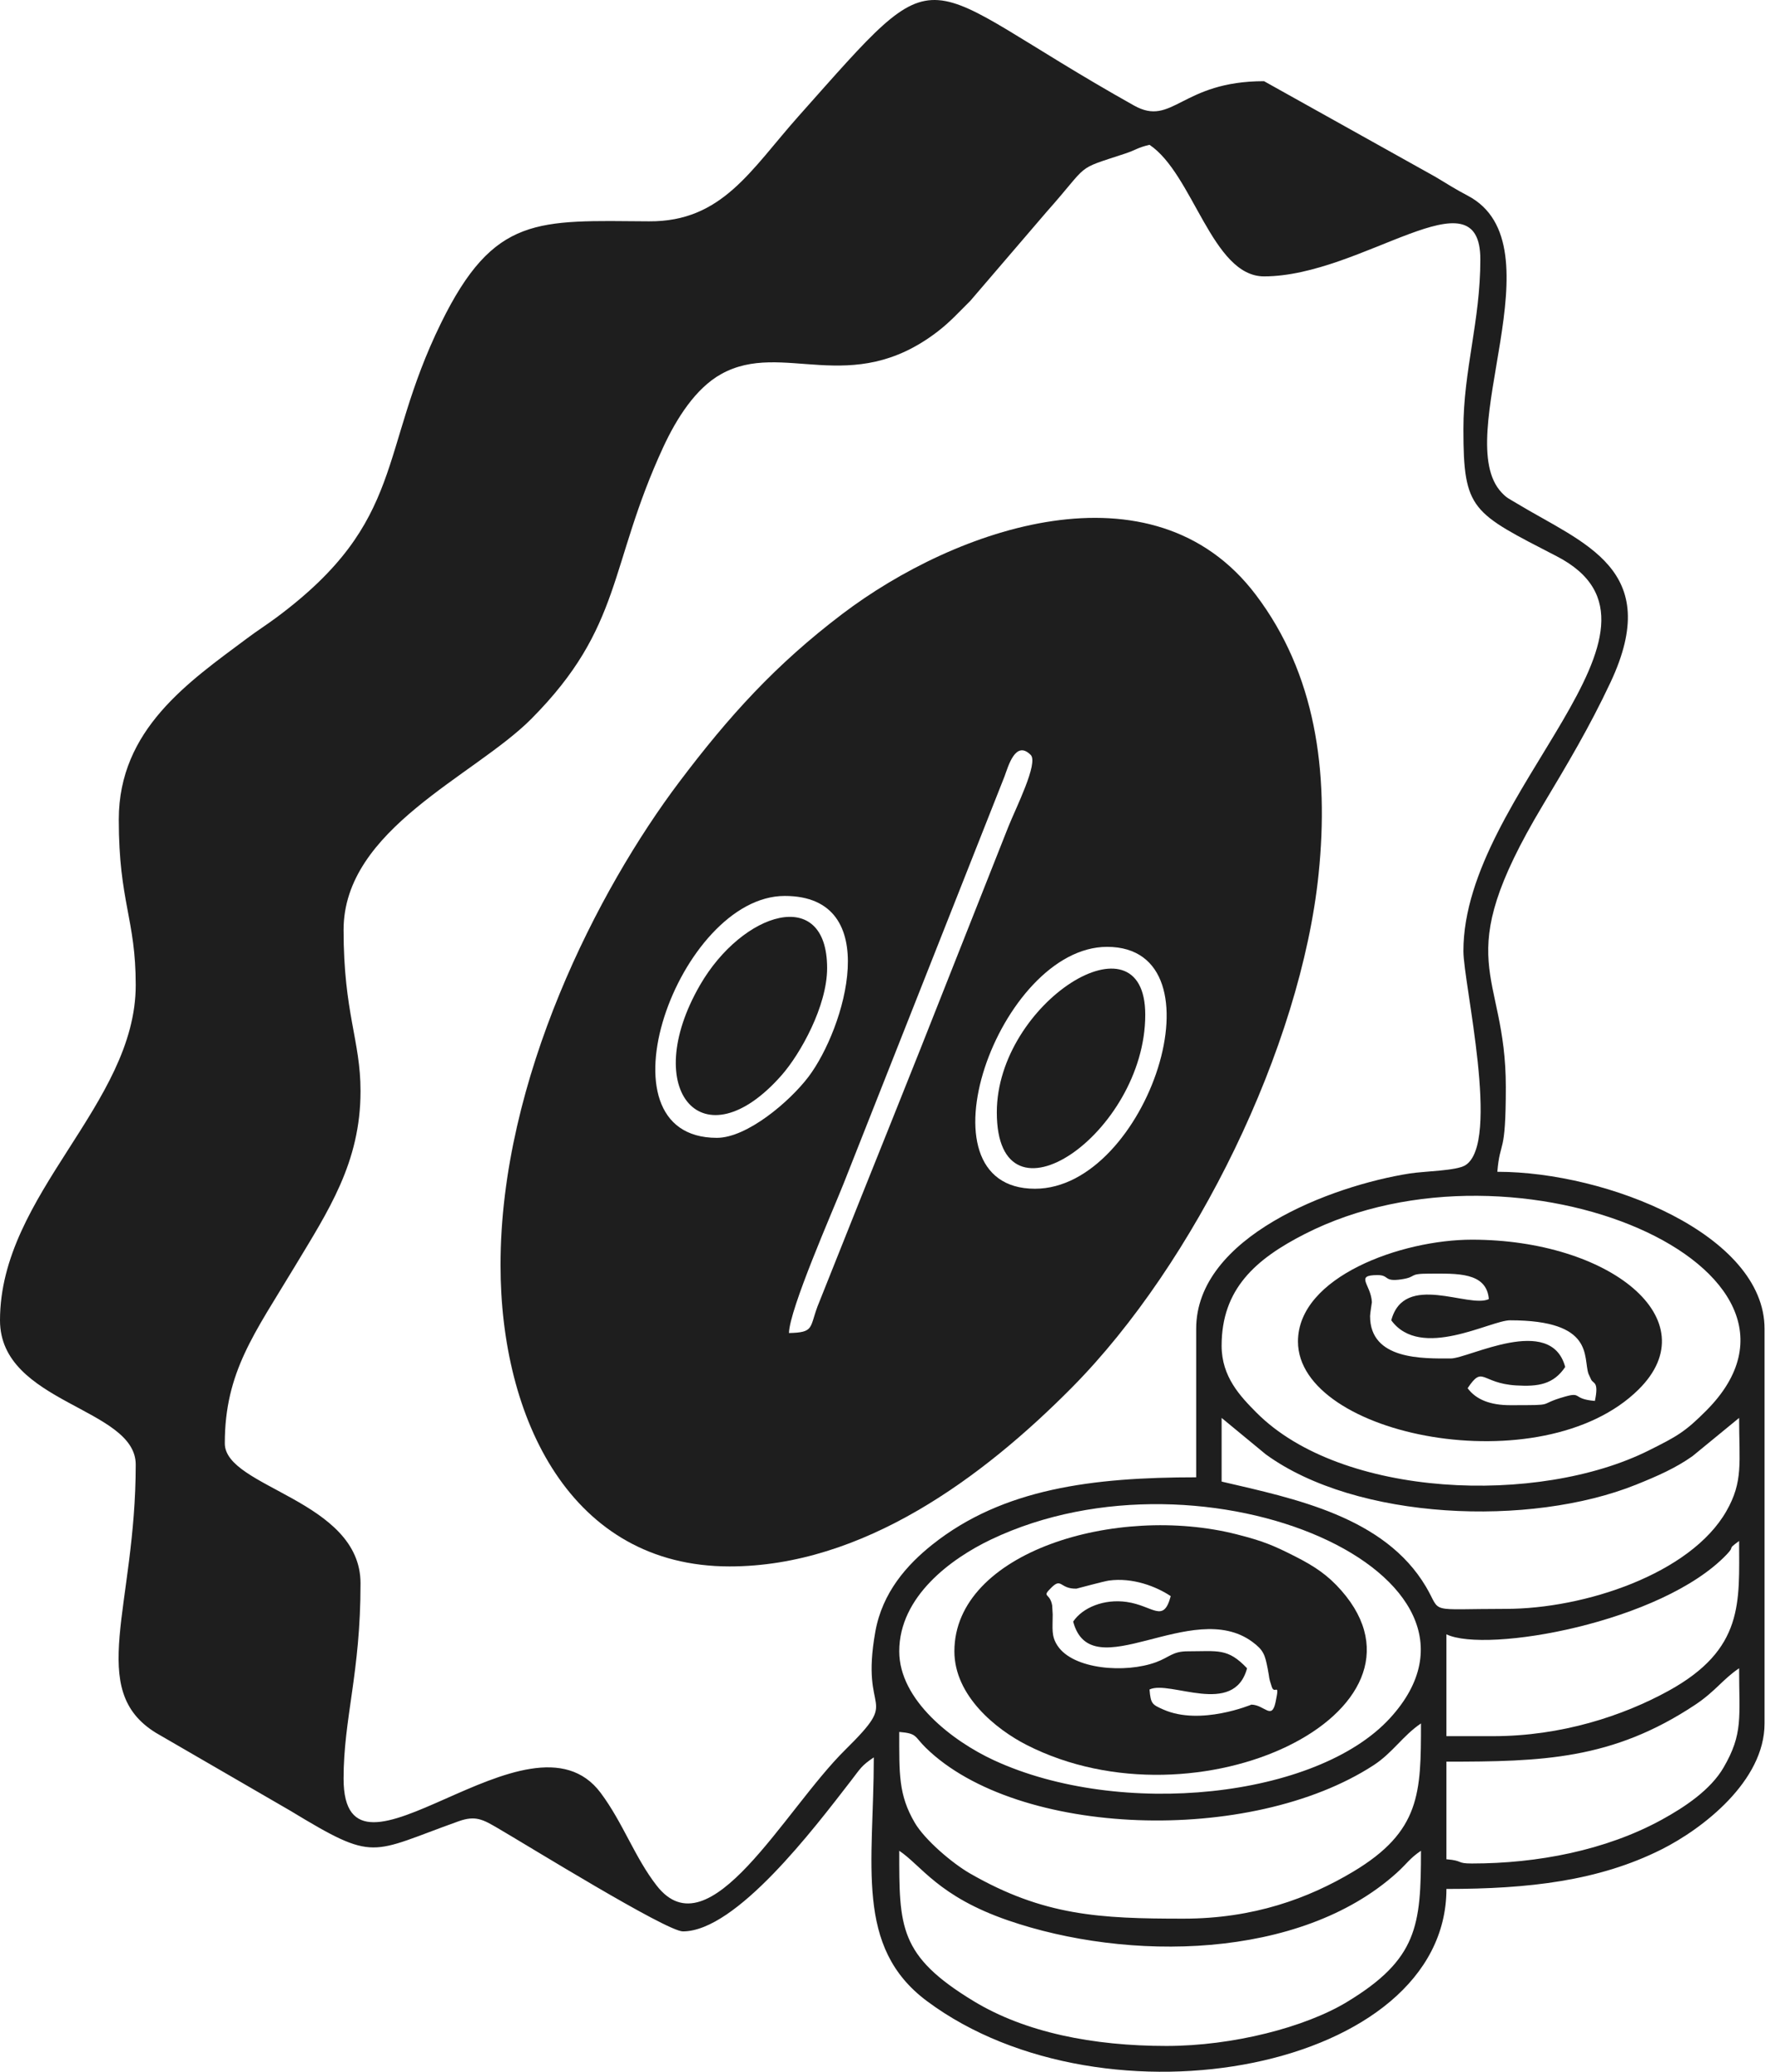 <svg width="60" height="70" viewBox="0 0 60 70" fill="none" xmlns="http://www.w3.org/2000/svg">
<g id="&#208;&#161;&#208;&#187;&#208;&#190;&#208;&#185;_x0020_1">
<g id="_1865607882128">
<path id="Vector" fill-rule="evenodd" clip-rule="evenodd" d="M39.43 69.128C36.95 69.128 34.659 68.673 32.914 67.615C30.377 66.077 30.397 65.106 30.397 62.533C31.151 63.038 31.719 64.072 34.068 64.883C38.109 66.278 43.938 66.23 47.208 63.285C47.552 62.976 47.654 62.787 48.033 62.533C48.033 65.061 47.918 66.195 45.538 67.638C44.118 68.499 41.671 69.128 39.43 69.128ZM40.004 64.827C37.174 64.827 35.282 64.734 32.786 63.298C32.189 62.954 31.26 62.166 30.919 61.581C30.369 60.639 30.397 59.936 30.397 58.518C31.016 58.57 30.899 58.667 31.295 59.054C34.395 62.085 42.275 62.345 46.432 59.642C47.075 59.224 47.425 58.639 48.033 58.231C48.033 60.575 48.024 61.876 45.733 63.244C44.23 64.141 42.373 64.827 40.004 64.827ZM49.754 62.963C49.214 62.963 49.482 62.868 48.893 62.82V59.522C52.116 59.522 54.497 59.461 57.298 57.603C57.988 57.145 58.236 56.736 58.787 56.367C58.787 58.033 58.928 58.571 58.264 59.716C57.826 60.474 56.947 61.06 56.164 61.488C54.274 62.52 51.972 62.963 49.754 62.963ZM30.397 55.794C30.397 53.935 32.162 52.654 33.501 52.016C40.746 48.564 51.403 53.218 46.99 58.048C44.516 60.755 37.87 61.449 33.598 59.475C32.201 58.83 30.397 57.449 30.397 55.794ZM50.471 58.661H48.893V55.22C50.247 55.87 56.182 54.823 58.375 52.514C58.678 52.195 58.339 52.394 58.787 52.066C58.787 54.126 58.968 55.719 56.396 57.132C54.859 57.976 52.779 58.661 50.471 58.661ZM41.294 47.908L42.787 49.139C45.86 51.375 51.731 51.601 55.306 50.163C56.039 49.868 56.644 49.601 57.211 49.2L58.787 47.908C58.787 49.414 58.934 50.051 58.355 51.061C57.139 53.182 53.55 54.36 50.901 54.36C48.192 54.36 48.75 54.539 48.204 53.616C46.803 51.248 43.779 50.638 41.294 50.059V47.908ZM41.294 45.47C41.294 43.553 42.438 42.543 44.111 41.691C51.309 38.027 62.457 42.864 57.678 47.66C56.958 48.383 56.691 48.529 55.73 49.009C52.002 50.87 45.351 50.62 42.474 47.731C41.924 47.178 41.294 46.519 41.294 45.47ZM49.467 14.5C49.467 17.254 49.758 17.315 52.625 18.797C57.341 21.236 49.467 26.763 49.467 32.136C49.467 33.212 50.734 38.619 49.533 39.371C49.23 39.56 48.154 39.571 47.659 39.648C45 40.064 40.434 41.787 40.434 44.897V49.915C36.937 49.915 33.903 50.292 31.52 52.185C30.656 52.871 29.826 53.805 29.589 55.129C29.058 58.087 30.501 57.22 28.568 59.126C26.504 61.161 23.982 66.007 22.196 63.708C21.454 62.754 21.06 61.589 20.306 60.579C17.908 57.365 11.614 64.479 11.614 60.095C11.614 58.051 12.187 56.536 12.187 53.5C12.187 50.676 7.599 50.27 7.599 48.768C7.599 46.354 8.606 45.053 9.955 42.808C11.1 40.906 12.187 39.28 12.187 36.867C12.187 35.148 11.614 34.231 11.614 31.419C11.614 28.007 16.032 26.228 17.961 24.288C21.062 21.169 20.563 19.128 22.414 15.12C22.866 14.142 23.511 13.121 24.378 12.639C26.46 11.481 28.754 13.458 31.691 11.205C32.12 10.876 32.398 10.561 32.8 10.164L35.382 7.154C36.871 5.482 36.299 5.76 38.012 5.196C38.422 5.061 38.438 4.991 38.857 4.893C40.335 5.883 40.972 9.338 42.728 9.338C46.052 9.338 50.04 5.715 50.04 8.764C50.04 10.85 49.467 12.503 49.467 14.5ZM4.015 27.691C4.015 30.474 4.588 31.041 4.588 33.283C4.588 37.322 0 40.342 0 44.61C0 47.426 4.588 47.553 4.588 49.485C4.588 54.315 2.905 57.095 5.273 58.55L9.813 61.18C12.715 62.938 12.488 62.611 15.507 61.535C16.075 61.333 16.326 61.478 16.823 61.767C17.816 62.344 22.528 65.257 23.084 65.257C24.886 65.257 27.522 61.774 28.758 60.177C29.087 59.753 29.109 59.665 29.537 59.378C29.537 62.994 28.878 65.786 31.337 67.615C37.373 72.106 48.893 69.925 48.893 63.823C51.666 63.823 54.033 63.555 56.161 62.489C57.555 61.79 59.647 60.18 59.647 58.231V44.897C59.647 41.728 54.342 39.592 50.614 39.592C50.707 38.474 50.901 39.102 50.901 36.724C50.901 32.744 48.937 32.578 52.146 27.215C52.982 25.817 53.724 24.579 54.439 23.057C56.241 19.223 53.535 18.377 51.264 17.004C50.986 16.836 50.938 16.831 50.762 16.646C48.997 14.784 52.778 8.273 49.613 6.611C49.217 6.403 48.948 6.233 48.526 5.978L42.728 2.743C39.925 2.743 39.642 4.299 38.332 3.565C30.734 -0.691 32.085 -1.793 26.993 3.926C25.376 5.742 24.412 7.494 21.941 7.478C18.176 7.453 16.702 7.26 14.909 10.913C12.769 15.276 13.747 17.585 9.362 20.851C8.99 21.128 8.725 21.289 8.356 21.565C6.374 23.043 4.015 24.645 4.015 27.691Z" fill="#1E1E1E"/>
<path id="Vector_2" fill-rule="evenodd" clip-rule="evenodd" d="M34.985 40.165C30.855 40.165 33.774 31.992 37.423 31.992C41.466 31.992 38.78 40.165 34.985 40.165ZM24.232 38.445C20.01 38.445 22.949 30.272 26.526 30.272C29.907 30.272 28.554 34.763 27.33 36.381C26.695 37.219 25.253 38.445 24.232 38.445ZM26.669 45.04C26.687 44.233 28.137 40.942 28.512 40.001L33.956 26.232C34.079 25.904 34.323 24.99 34.84 25.506C35.11 25.777 34.337 27.303 34.084 27.936L31.115 35.435C30.45 37.109 29.776 38.78 29.107 40.452L27.634 44.142C27.363 44.873 27.517 45.021 26.669 45.04ZM16.919 42.746C16.919 47.921 19.287 52.926 24.662 52.926C29.174 52.926 33.238 49.908 36.243 46.871C40.39 42.68 43.969 35.381 44.572 29.535C44.931 26.051 44.464 22.751 42.444 20.089C38.96 15.497 32.305 17.835 28.47 20.746C26.218 22.454 24.646 24.188 22.961 26.421C20.222 30.051 16.919 36.457 16.919 42.746Z" fill="#1E1E1E"/>
<path id="Vector_3" fill-rule="evenodd" clip-rule="evenodd" d="M39.574 53.93C39.324 54.864 38.984 54.255 38.085 54.126C37.318 54.016 36.592 54.317 36.276 54.79C36.886 57.076 40.29 53.971 42.331 55.473C42.716 55.757 42.759 55.91 42.853 56.387C42.93 56.784 42.872 56.633 42.989 56.992C43.084 57.287 43.271 56.784 43.119 57.505C42.987 58.133 42.752 57.605 42.301 57.595C42.301 57.595 40.578 58.317 39.326 57.762C38.947 57.594 38.897 57.571 38.857 57.084C39.543 56.755 41.712 58.022 42.154 56.367C41.5 55.678 41.177 55.794 40.147 55.794C39.635 55.794 39.535 55.993 39.08 56.161C38.043 56.544 36.277 56.41 35.747 55.604C35.53 55.275 35.584 55.034 35.584 54.551L35.567 54.248C35.493 53.796 35.186 53.988 35.548 53.633C35.89 53.298 35.828 53.69 36.386 53.677C36.401 53.676 37.305 53.429 37.48 53.404C38.288 53.292 39.089 53.605 39.574 53.93ZM32.261 55.794C32.261 57.299 33.673 58.431 34.694 58.953C40.498 61.92 48.919 57.829 45.348 53.748C44.887 53.221 44.444 52.926 43.782 52.589C43.049 52.217 42.7 52.069 41.805 51.842C37.742 50.808 32.261 52.437 32.261 55.794Z" fill="#1E1E1E"/>
<path id="Vector_4" fill-rule="evenodd" clip-rule="evenodd" d="M48.32 43.033C49.233 43.033 50.251 42.971 50.327 43.893C49.652 44.217 47.467 42.97 47.029 44.61C48.023 45.966 50.382 44.61 51.044 44.61C53.912 44.61 53.507 45.858 53.694 46.416L53.785 46.612C53.855 46.761 54.054 46.663 53.912 47.334C53.134 47.27 53.486 47.022 52.902 47.188C51.892 47.474 52.7 47.478 51.044 47.478C50.379 47.478 49.894 47.291 49.61 46.904C50.136 46.118 50.053 46.735 51.244 46.81C51.998 46.857 52.515 46.774 52.908 46.187C52.428 44.39 49.645 45.9 49.037 45.9C48.106 45.9 46.312 45.958 46.312 44.467C46.312 44.389 46.374 44.003 46.374 43.997C46.342 43.392 45.785 43.086 46.557 43.082C46.979 43.079 46.758 43.318 47.37 43.226C47.928 43.142 47.571 43.033 48.32 43.033ZM43.875 45.327C43.875 48.528 52.135 50.169 55.389 46.947C57.782 44.579 54.394 41.886 49.754 41.886C47.38 41.886 43.875 43.135 43.875 45.327Z" fill="#1E1E1E"/>
<path id="Vector_5" fill-rule="evenodd" clip-rule="evenodd" d="M27.959 32.709C27.959 29.911 25.097 30.8 23.661 33.286C21.604 36.849 23.767 39.34 26.419 36.331C27.056 35.608 27.959 33.992 27.959 32.709Z" fill="#1E1E1E"/>
<path id="Vector_6" fill-rule="evenodd" clip-rule="evenodd" d="M33.695 37.584C33.695 41.744 38.713 38.291 38.713 34.287C38.713 30.728 33.695 33.871 33.695 37.584Z" fill="#1E1E1E"/>
</g>
</g>
</svg>
